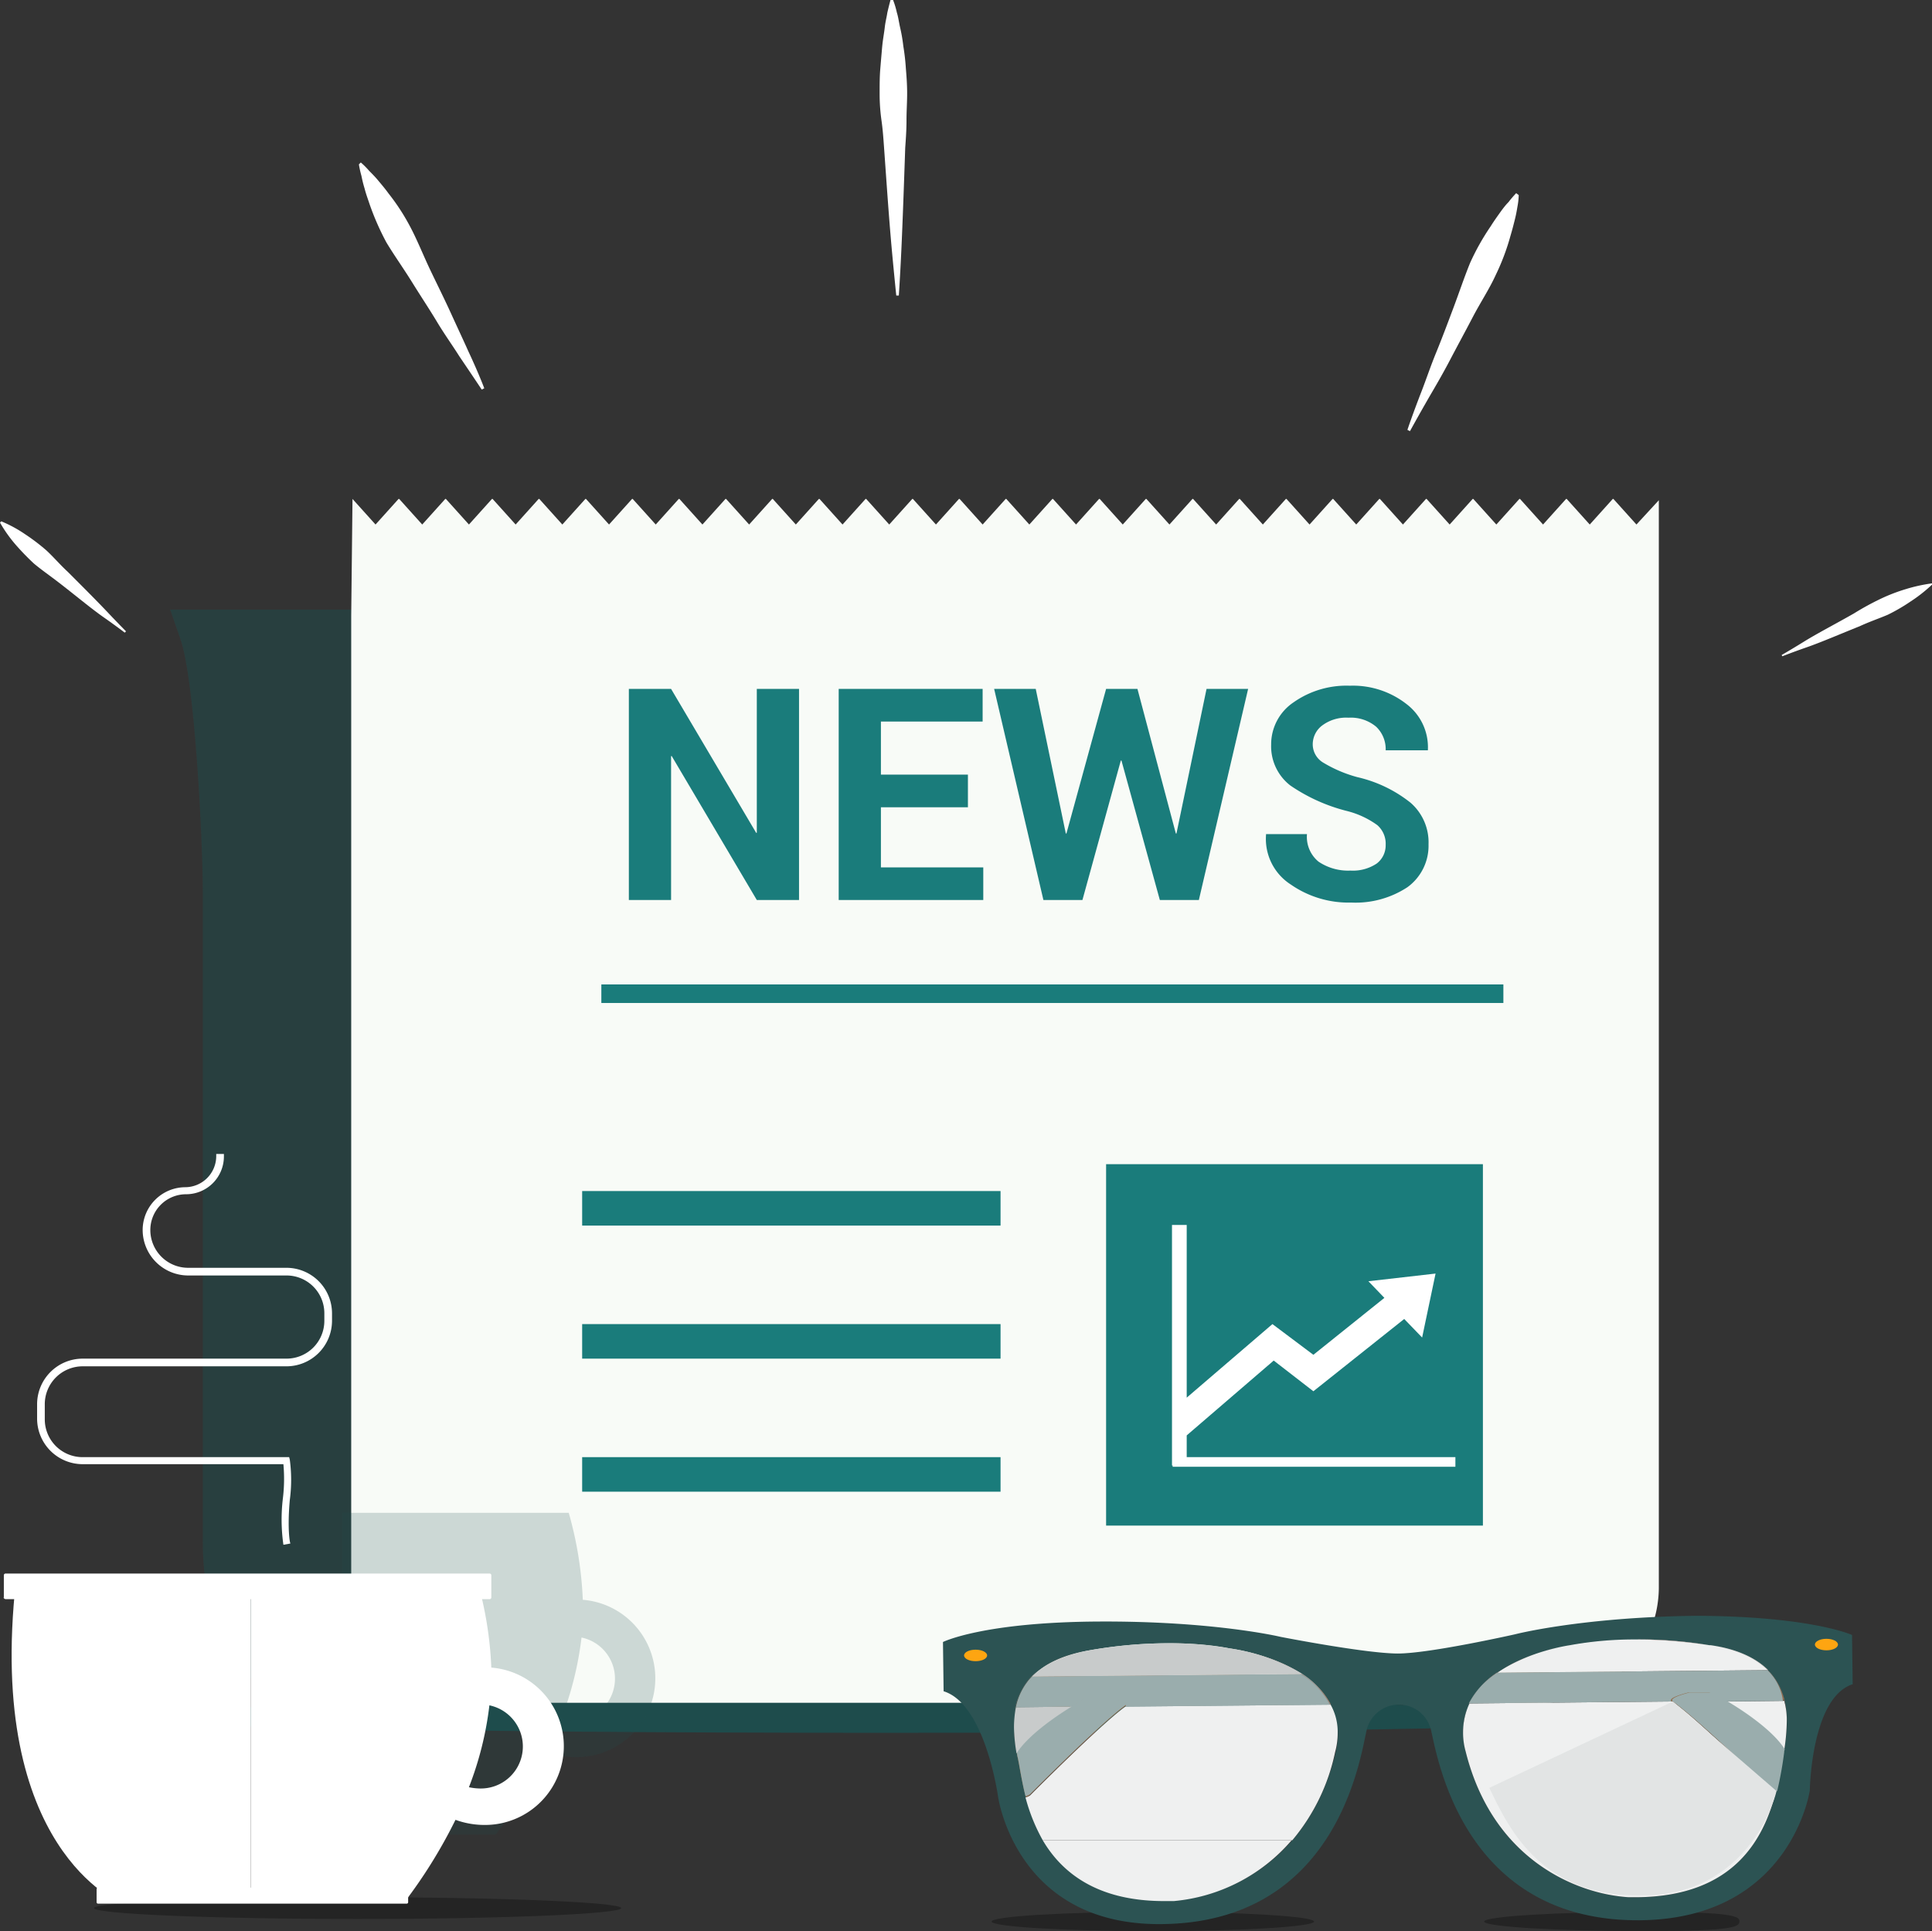 <svg xmlns="http://www.w3.org/2000/svg" viewBox="0 0 302 301.9"><rect x="0" y="0" width="302" height="301.9" fill="#333333" stroke="none"/><defs><style>.a{fill:#1e4c4c;}.b{opacity:0.5;}.c{fill:#f8fbf7;}.d{opacity:0.2;}.e{fill:#1a7c7b;}.f{fill:#fff;}.g{opacity:0.3;}.h{fill:#916d4d;}.i{fill:#2c5353;}.j{fill:#9aadad;}.k{fill:#94736a;}.l{fill:#eff0f0;}.m{fill:#e2e4e4;}.n{fill:#fea511;}.o{fill:#c8cbcb;}</style></defs><path class="a" d="M112.3,363.6c0,1.4,55.4,2.5,123.8,2.5s123.8-1.1,123.8-2.5-55.4-2.5-123.8-2.5S112.3,362.2,112.3,363.6Z" transform="translate(-98.4 -95.2)"/><g class="b"><path class="a" d="M148.7,361.5h10.1v-171H125l1.6,4.6c2.3,6.6,3.5,32,3.5,39.3V335.8C130,349.1,135.3,361.5,148.7,361.5Z" transform="translate(-98.4 -95.2)"/></g><path class="c" d="M354.2,177.2l-3.6-4h-.1l-3.6,4-3.6-4h-.1l-3.6,4-3.6-4h-.1l-3.6,4-3.6-4h-.1l-3.6,4-3.6-4h-.1l-3.6,4-3.6-4H314l-3.6,4-3.6-4h-.1l-3.6,4-3.6-4h-.1l-3.6,4-3.6-4h-.1l-3.6,4-3.6-4h-.1l-3.6,4-3.6-4h-.1l-3.6,4-3.6-4h-.1l-3.6,4-3.6-4h-.1l-3.6,4-3.6-4h-.1l-3.6,4-3.6-4h-.1l-3.6,4-3.6-4H241l-3.6,4-3.6-4h-.1l-3.6,4-3.6-4h-.1l-3.6,4-3.6-4h-.1l-3.6,4-3.6-4h-.1l-3.6,4-3.6-4h-.1l-3.6,4-3.6-4h-.1l-3.6,4-3.6-4h-.1l-3.6,4-3.6-4h-.1l-3.6,4-3.6-4h-.1l-3.6,4-3.6-4H168l-3.6,4-3.6-4h-.1l-3.6,4-3.6-4-.2,18.2V343.2c0,16.6-12.4,18.1-12.4,18.1,8.3,0,13.4.1,13.4.1H339.6a18.1,18.1,0,0,0,18.1-18.1V173.4Z" transform="translate(-98.4 -95.2)"/><g class="d"><path class="a" d="M189.5,345.3a57.88,57.88,0,0,0-2.2-13.6H151.9V382h24a78.42,78.42,0,0,0,8-12.9,13.3,13.3,0,0,0,4.5.8,12.32,12.32,0,0,0,1.1-24.6Zm-1.7,18.9a8.81,8.81,0,0,1-1.7-.2,51.93,51.93,0,0,0,3.2-12.8,6.57,6.57,0,0,1-1.5,13Z" transform="translate(-98.4 -95.2)"/></g><path class="e" d="M223.3,235.9h-6.6l-13.3-22.5h-.1v22.5h-6.6v-33h6.6l13.3,22.5h.1V202.9h6.6Z" transform="translate(-98.4 -95.2)"/><path class="e" d="M249.7,221.4H236.1v9.4h16v5.1H229.5v-33H252V208H236.1v8.3h13.6v5.1Z" transform="translate(-98.4 -95.2)"/><path class="e" d="M282.2,225.5h.1l4.7-22.6h6.5l-7.7,33h-6.1l-6-21.8h-.1l-6,21.8h-6.1l-7.7-33h6.5l4.7,22.6h.1l6.2-22.6h4.9Z" transform="translate(-98.4 -95.2)"/><path class="e" d="M315,227.3a3.87,3.87,0,0,0-1.3-3.1A13.74,13.74,0,0,0,309,222a27.57,27.57,0,0,1-8.9-4,7.74,7.74,0,0,1-3-6.4,7.91,7.91,0,0,1,3.5-6.6,14.37,14.37,0,0,1,8.8-2.6,13.6,13.6,0,0,1,8.9,2.9,8.47,8.47,0,0,1,3.3,7.1v.1H315a4.82,4.82,0,0,0-1.5-3.7,6.17,6.17,0,0,0-4.3-1.4,6.26,6.26,0,0,0-4.1,1.2,3.69,3.69,0,0,0-1.5,3,3.34,3.34,0,0,0,1.6,2.8,20.77,20.77,0,0,0,5.4,2.3,20.73,20.73,0,0,1,8.3,4,8.2,8.2,0,0,1,2.8,6.5,8,8,0,0,1-3.3,6.7,14.78,14.78,0,0,1-8.8,2.4,15.81,15.81,0,0,1-9.4-2.8,8.47,8.47,0,0,1-3.9-7.8v-.1h6.4a5,5,0,0,0,1.8,4.3,8.25,8.25,0,0,0,5,1.4,6.68,6.68,0,0,0,4.1-1.1A3.56,3.56,0,0,0,315,227.3Z" transform="translate(-98.4 -95.2)"/><rect class="e" x="91" y="227.8" width="65.4" height="5.4"/><rect class="e" x="91" y="207" width="65.4" height="5.4"/><rect class="e" x="91" y="186.2" width="65.4" height="5.4"/><rect class="e" x="172.9" y="182" width="58.9" height="56.5"/><polygon class="f" points="185.5 227.8 185.5 224.4 199.1 212.7 205.3 217.5 219.5 206.2 222.3 209.1 224.4 199.1 213.9 200.3 216.4 202.9 205.3 211.8 198.9 207 185.5 218.5 185.5 191.5 183.2 191.5 183.2 229.1 183.3 229.1 183.3 229.3 227.5 229.3 227.5 227.8 185.5 227.8"/><rect class="e" x="94" y="153.9" width="141" height="2.9"/><path class="f" d="M335.8,125.7a11.15,11.15,0,0,1-.2,1.8c-.1.6-.2,1.2-.4,2s-.4,1.6-.7,2.6a35.67,35.67,0,0,1-2.3,6.1c-1,2.2-2.4,4.3-3.6,6.6s-2.4,4.5-3.5,6.6-2.2,4-3.2,5.7c-1.9,3.3-3.1,5.5-3.1,5.5l-.4-.2s.8-2.4,2.2-6c.7-1.8,1.4-3.9,2.3-6.1s1.8-4.6,2.7-7,1.7-4.8,2.6-7a37.35,37.35,0,0,1,3.2-5.7c.5-.8,1-1.5,1.5-2.2s.9-1.2,1.3-1.6a16.43,16.43,0,0,1,1.2-1.4Z" transform="translate(-98.4 -95.2)"/><path class="f" d="M238,95.2a13,13,0,0,1,.6,2c.2.6.3,1.4.5,2.3a25,25,0,0,1,.5,2.9,33.86,33.86,0,0,1,.4,3.5c.1,1.2.2,2.5.2,3.9s-.1,2.7-.1,4.2-.1,2.9-.2,4.3c-.1,2.9-.2,5.8-.3,8.5s-.2,5.2-.3,7.4c-.2,4.3-.4,7.2-.4,7.2h-.4s-.3-2.9-.7-7.2c-.2-2.2-.4-4.7-.6-7.4s-.4-5.6-.6-8.4c-.1-1.4-.2-2.9-.4-4.3s-.3-2.8-.3-4.2,0-2.7.1-3.9.2-2.4.3-3.5.3-2.1.4-3,.3-1.6.4-2.3c.3-1.3.5-2,.5-2Z" transform="translate(-98.4 -95.2)"/><path class="f" d="M400.4,186.6a23.55,23.55,0,0,1-3.3,2.6,28.65,28.65,0,0,1-3.6,2.1c-1.4.6-2.9,1.1-4.4,1.8-3,1.2-6,2.5-8.3,3.3s-3.8,1.4-3.8,1.4l-.1-.2s1.4-.8,3.5-2.1,5-2.8,7.8-4.4a43.59,43.59,0,0,1,4.2-2.3,27.91,27.91,0,0,1,3.9-1.5,25.22,25.22,0,0,1,4.1-.9Z" transform="translate(-98.4 -95.2)"/><path class="f" d="M98.6,176.7a20.29,20.29,0,0,1,3.7,2,31.93,31.93,0,0,1,3.3,2.5c1.1,1,2.2,2.3,3.4,3.4,2.3,2.3,4.6,4.6,6.3,6.4s2.8,2.9,2.8,2.9l-.2.2s-1.3-1-3.3-2.4-4.5-3.5-7.1-5.5c-1.3-1-2.6-1.9-3.8-2.9a39.62,39.62,0,0,1-2.9-3,21.93,21.93,0,0,1-2.4-3.4Z" transform="translate(-98.4 -95.2)"/><path class="f" d="M154.8,120.6a12.12,12.12,0,0,1,1.3,1.3c.4.4.9.9,1.4,1.5s1.1,1.3,1.6,2a33.63,33.63,0,0,1,3.5,5.4c1.1,2.1,2,4.4,3.1,6.7s2.2,4.5,3.2,6.7,1.9,4.1,2.7,5.9c1.6,3.4,2.5,5.8,2.5,5.8l-.4.2s-1.4-2.1-3.5-5.2c-1-1.6-2.3-3.4-3.5-5.4s-2.6-4.1-3.9-6.2-2.8-4.2-4-6.2a41.11,41.11,0,0,1-2.6-5.9c-.3-.9-.6-1.7-.8-2.5a19.45,19.45,0,0,1-.5-2,16.43,16.43,0,0,1-.4-1.8Z" transform="translate(-98.4 -95.2)"/><g class="g"><path d="M253.4,395.6c0,.8,11.3,1.5,25.2,1.5s25.2-.7,25.2-1.5-11.3-1.5-25.2-1.5S253.4,394.8,253.4,395.6Z" transform="translate(-98.4 -95.2)"/></g><g class="g"><path d="M330.4,395.6c0,.8,11.3,1.5,25.2,1.5s14.7-.7,14.7-1.5-.7-1.5-14.7-1.5S330.4,394.8,330.4,395.6Z" transform="translate(-98.4 -95.2)"/></g><polygon class="h" points="155.7 266.9 280.5 265.8 280.5 261.1 155.7 262.1 155.7 266.9"/><path class="h" d="M268.3,360.6s-12.1,6.6-12,11.2c.2,6.2,3,4.1,3,4.1s11-11.1,14.9-13.9c.8-.6-2.6-1.4-2.6-1.4Z" transform="translate(-98.4 -95.2)"/><path class="h" d="M365.8,359.8s12.2,6.4,12.1,11c-.1,6.2-2.9,4.1-2.9,4.1s-11.1-10.9-15.2-13.7c-.8-.6,2.6-1.4,2.6-1.4Z" transform="translate(-98.4 -95.2)"/><path class="i" d="M387.9,350.8l.1,7.7c-6.5,2.1-6.7,16.6-6.7,16.6s-2.9,20.1-26.6,20.3c-27.5.2-31.6-25.4-32.6-29.7a5.17,5.17,0,0,0-10.1.1c-1,4.3-4.6,30-32.1,30.2-22.8.2-25.5-20-25.5-20s-2-14.4-8.5-16.4l-.1-7.7s6.2-3.1,24.3-3.2,28.5,2.4,28.5,2.4,13.3,2.6,18.3,2.6,18.3-3,18.3-3,10.4-2.7,28.5-2.9c17.9.1,24.2,3,24.2,3Zm-97.3,2.1s-8.8-2-21.9.3-12.4,11.2-11.2,16.9,2.5,23.1,24.5,22.2c8.2-.6,21.2-6.2,25.2-23.2,3.1-13.8-16.6-16.2-16.6-16.2ZM327.5,369c4.2,16.9,17.3,22.3,25.5,22.8,22,.5,23.1-16.9,24.2-22.6s1.7-14.7-11.5-16.7-21.9,0-21.9,0-19.7,2.7-16.3,16.5Z" transform="translate(-98.4 -95.2)"/><path class="j" d="M302,356.9l-42.3.4a9.71,9.71,0,0,0-2.5,4.8l8.7-.1c1.4-.9,2.4-1.4,2.4-1.4h3.3s3.4.8,2.7,1.4l32.1-.3a12.72,12.72,0,0,0-4.4-4.8Z" transform="translate(-98.4 -95.2)"/><path class="j" d="M271.6,360.5h-3.3s-1,.5-2.4,1.4c-2.7,1.6-6.8,4.5-8.6,7.2.1.3.1.6.2.9.3,1.4.6,3.6,1.2,6a2.49,2.49,0,0,0,.7-.3s11-11.1,14.9-13.9h0c.8-.5-2.7-1.3-2.7-1.3Z" transform="translate(-98.4 -95.2)"/><path class="k" d="M280.6,352.1a71,71,0,0,0-12,1.1c-9.8,1.7-11.8,7.1-11.8,12.1a17.33,17.33,0,0,1,.3-3.2,10.14,10.14,0,0,1,2.5-4.8c1.8-1.8,4.6-3.3,9-4.1a71,71,0,0,1,12-1.1,43.14,43.14,0,0,1,9.9.8,29.91,29.91,0,0,1,11.4,4.1,12.43,12.43,0,0,1,4.4,4.7,9.26,9.26,0,0,1,1.1,4.4c-.1-11.2-16.9-13.2-16.9-13.2a42.2,42.2,0,0,0-9.9-.8Z" transform="translate(-98.4 -95.2)"/><path class="l" d="M359.8,361.2l-31.7.3a10.64,10.64,0,0,0-1,4.5,10.79,10.79,0,0,0,.4,3c4.2,16.9,17.3,22.3,25.5,22.8h1.2c15.5-.1,20-9.4,21.8-16.5h-.1a2.26,2.26,0,0,1-1-.3s-11-11-15.1-13.8Zm17.5-.1-9.1.1c2.8,1.7,7.4,4.7,9.1,7.6a31.38,31.38,0,0,0,.4-4.5,11.24,11.24,0,0,0-.4-3.2Zm-23.6-9.6h0a56,56,0,0,0-9.9.9h0s-6.5.9-11.3,4.3l42.3-.4c-1.8-1.8-4.7-3.3-9-3.9h-.2a67.49,67.49,0,0,0-11.9-.9Z" transform="translate(-98.4 -95.2)"/><path class="j" d="M374.7,356.3l-42.3.4a12.72,12.72,0,0,0-4.4,4.8l31.7-.3c-.8-.6,2.6-1.4,2.6-1.4h3.3s1,.5,2.4,1.4l9.1-.1a8.17,8.17,0,0,0-2.4-4.8Z" transform="translate(-98.4 -95.2)"/><path class="j" d="M365.8,359.8h-3.3s-3.4.8-2.6,1.4h0c4,2.8,15.2,13.7,15.2,13.7a2.26,2.26,0,0,0,1,.3h.1a58.32,58.32,0,0,0,1.1-6.1.6.6,0,0,1,.1-.4c-1.7-2.8-6.2-5.9-9.1-7.6-1.5-.8-2.5-1.3-2.5-1.3Z" transform="translate(-98.4 -95.2)"/><path class="k" d="M354.3,391.8Zm-1.2,0h0Zm12.6-39.4h0c4.4.7,7.2,2.1,9,3.9a9.61,9.61,0,0,1,2.6,4.7,11.24,11.24,0,0,1,.4,3.2c0-5-2.2-10.3-12-11.8Zm-21.9,0h0s-16.8,2.4-16.7,13.5a10.64,10.64,0,0,1,1-4.5,13.5,13.5,0,0,1,4.4-4.8,30.82,30.82,0,0,1,11.3-4.2Zm9.9-.9a76.58,76.58,0,0,1,11.8.9,65.8,65.8,0,0,0-11.8-.9Zm0,0Z" transform="translate(-98.4 -95.2)"/><path class="m" d="M331.2,374.7l28.7-13.5,16.2,14s-3.5,15.6-20,16.3S334.4,381.4,331.2,374.7Z" transform="translate(-98.4 -95.2)"/><path class="n" d="M385.7,352.3c0,.5-.8.9-1.8.9s-1.8-.4-1.8-.9.8-.9,1.8-.9S385.7,351.8,385.7,352.3Z" transform="translate(-98.4 -95.2)"/><path class="n" d="M252.7,354c0,.5-.8.9-1.8.9s-1.8-.4-1.8-.9.8-.9,1.8-.9S252.7,353.5,252.7,354Z" transform="translate(-98.4 -95.2)"/><path class="o" d="M290.6,352.9a51.65,51.65,0,0,0-9.9-.8,71,71,0,0,0-12,1.1c-4.3.8-7.2,2.3-9,4.1l42.3-.4A30.82,30.82,0,0,0,290.6,352.9Z" transform="translate(-98.4 -95.2)"/><path class="o" d="M265.9,362l-8.7.1a16.55,16.55,0,0,0-.3,3.2,25.81,25.81,0,0,0,.4,4C259.1,366.5,263.3,363.6,265.9,362Z" transform="translate(-98.4 -95.2)"/><path class="l" d="M261.4,382.9c3,5.1,8.6,9.6,19.3,9.5h1.2a27.54,27.54,0,0,0,18.4-9.5Z" transform="translate(-98.4 -95.2)"/><path class="l" d="M307.1,369.1a11.28,11.28,0,0,0,.4-3,8.69,8.69,0,0,0-1.1-4.4l-32.1.3h0c-3.9,2.8-14.9,13.9-14.9,13.9a2.49,2.49,0,0,1-.7.3,28.5,28.5,0,0,0,2.7,6.7h39A31.29,31.29,0,0,0,307.1,369.1Z" transform="translate(-98.4 -95.2)"/><g class="g"><path d="M113.1,393.5c0,.9,18.4,1.7,41.2,1.7s41.2-.8,41.2-1.7-18.4-1.7-41.2-1.7S113.1,392.6,113.1,393.5Z" transform="translate(-98.4 -95.2)"/></g><path class="f" d="M142.7,336.7a27.79,27.79,0,0,1-.1-7.1,25.34,25.34,0,0,0,.1-5.5H111.3a7.13,7.13,0,0,1-7.1-7.1v-2.3a7.13,7.13,0,0,1,7.1-7.1h31.9a5.91,5.91,0,0,0,5.9-5.9v-1.2a5.91,5.91,0,0,0-5.9-5.9H127.8a7.13,7.13,0,0,1-7.1-7.1,6.7,6.7,0,0,1,6.7-6.7,4.87,4.87,0,0,0,4.8-4.8v-.4h1.2v.4a5.91,5.91,0,0,1-5.9,5.9,5.59,5.59,0,0,0-5.6,5.6,5.91,5.91,0,0,0,5.9,5.9h15.4a7.13,7.13,0,0,1,7.1,7.1v1.2a7.13,7.13,0,0,1-7.1,7.1H111.3a5.93,5.93,0,0,0-5.9,6v2.3a5.91,5.91,0,0,0,5.9,5.9h32.3l.1.4a23.72,23.72,0,0,1,0,6.3c-.4,4.5,0,6.7.1,6.8Z" transform="translate(-98.4 -95.2)"/><path class="f" d="M175.2,355.9a57.88,57.88,0,0,0-2.2-13.6H137.6v50.3h24a78.42,78.42,0,0,0,8-12.9,13.3,13.3,0,0,0,4.5.8,12.32,12.32,0,0,0,1.1-24.6Zm-1.8,18.9a8.81,8.81,0,0,1-1.7-.2,51.93,51.93,0,0,0,3.2-12.8,6.57,6.57,0,0,1-1.5,13Z" transform="translate(-98.4 -95.2)"/><path class="f" d="M100.9,342.3c-4.7,42.1,16.4,50.4,16.4,50.4s9.3,0,20.3-.1V342.3Z" transform="translate(-98.4 -95.2)"/><path class="f" d="M99.3,345.2h75.6a.27.27,0,0,0,.3-.3v-3.4a.27.27,0,0,0-.3-.3H99.3a.27.27,0,0,0-.3.3v3.4C98.9,345,99.1,345.2,99.3,345.2Z" transform="translate(-98.4 -95.2)"/><path class="f" d="M113.7,392.8H162a.22.22,0,0,0,.2-.2v-2.1a.22.22,0,0,0-.2-.2H113.7a.22.22,0,0,0-.2.2v2.1A.22.22,0,0,0,113.7,392.8Z" transform="translate(-98.4 -95.2)"/></svg>